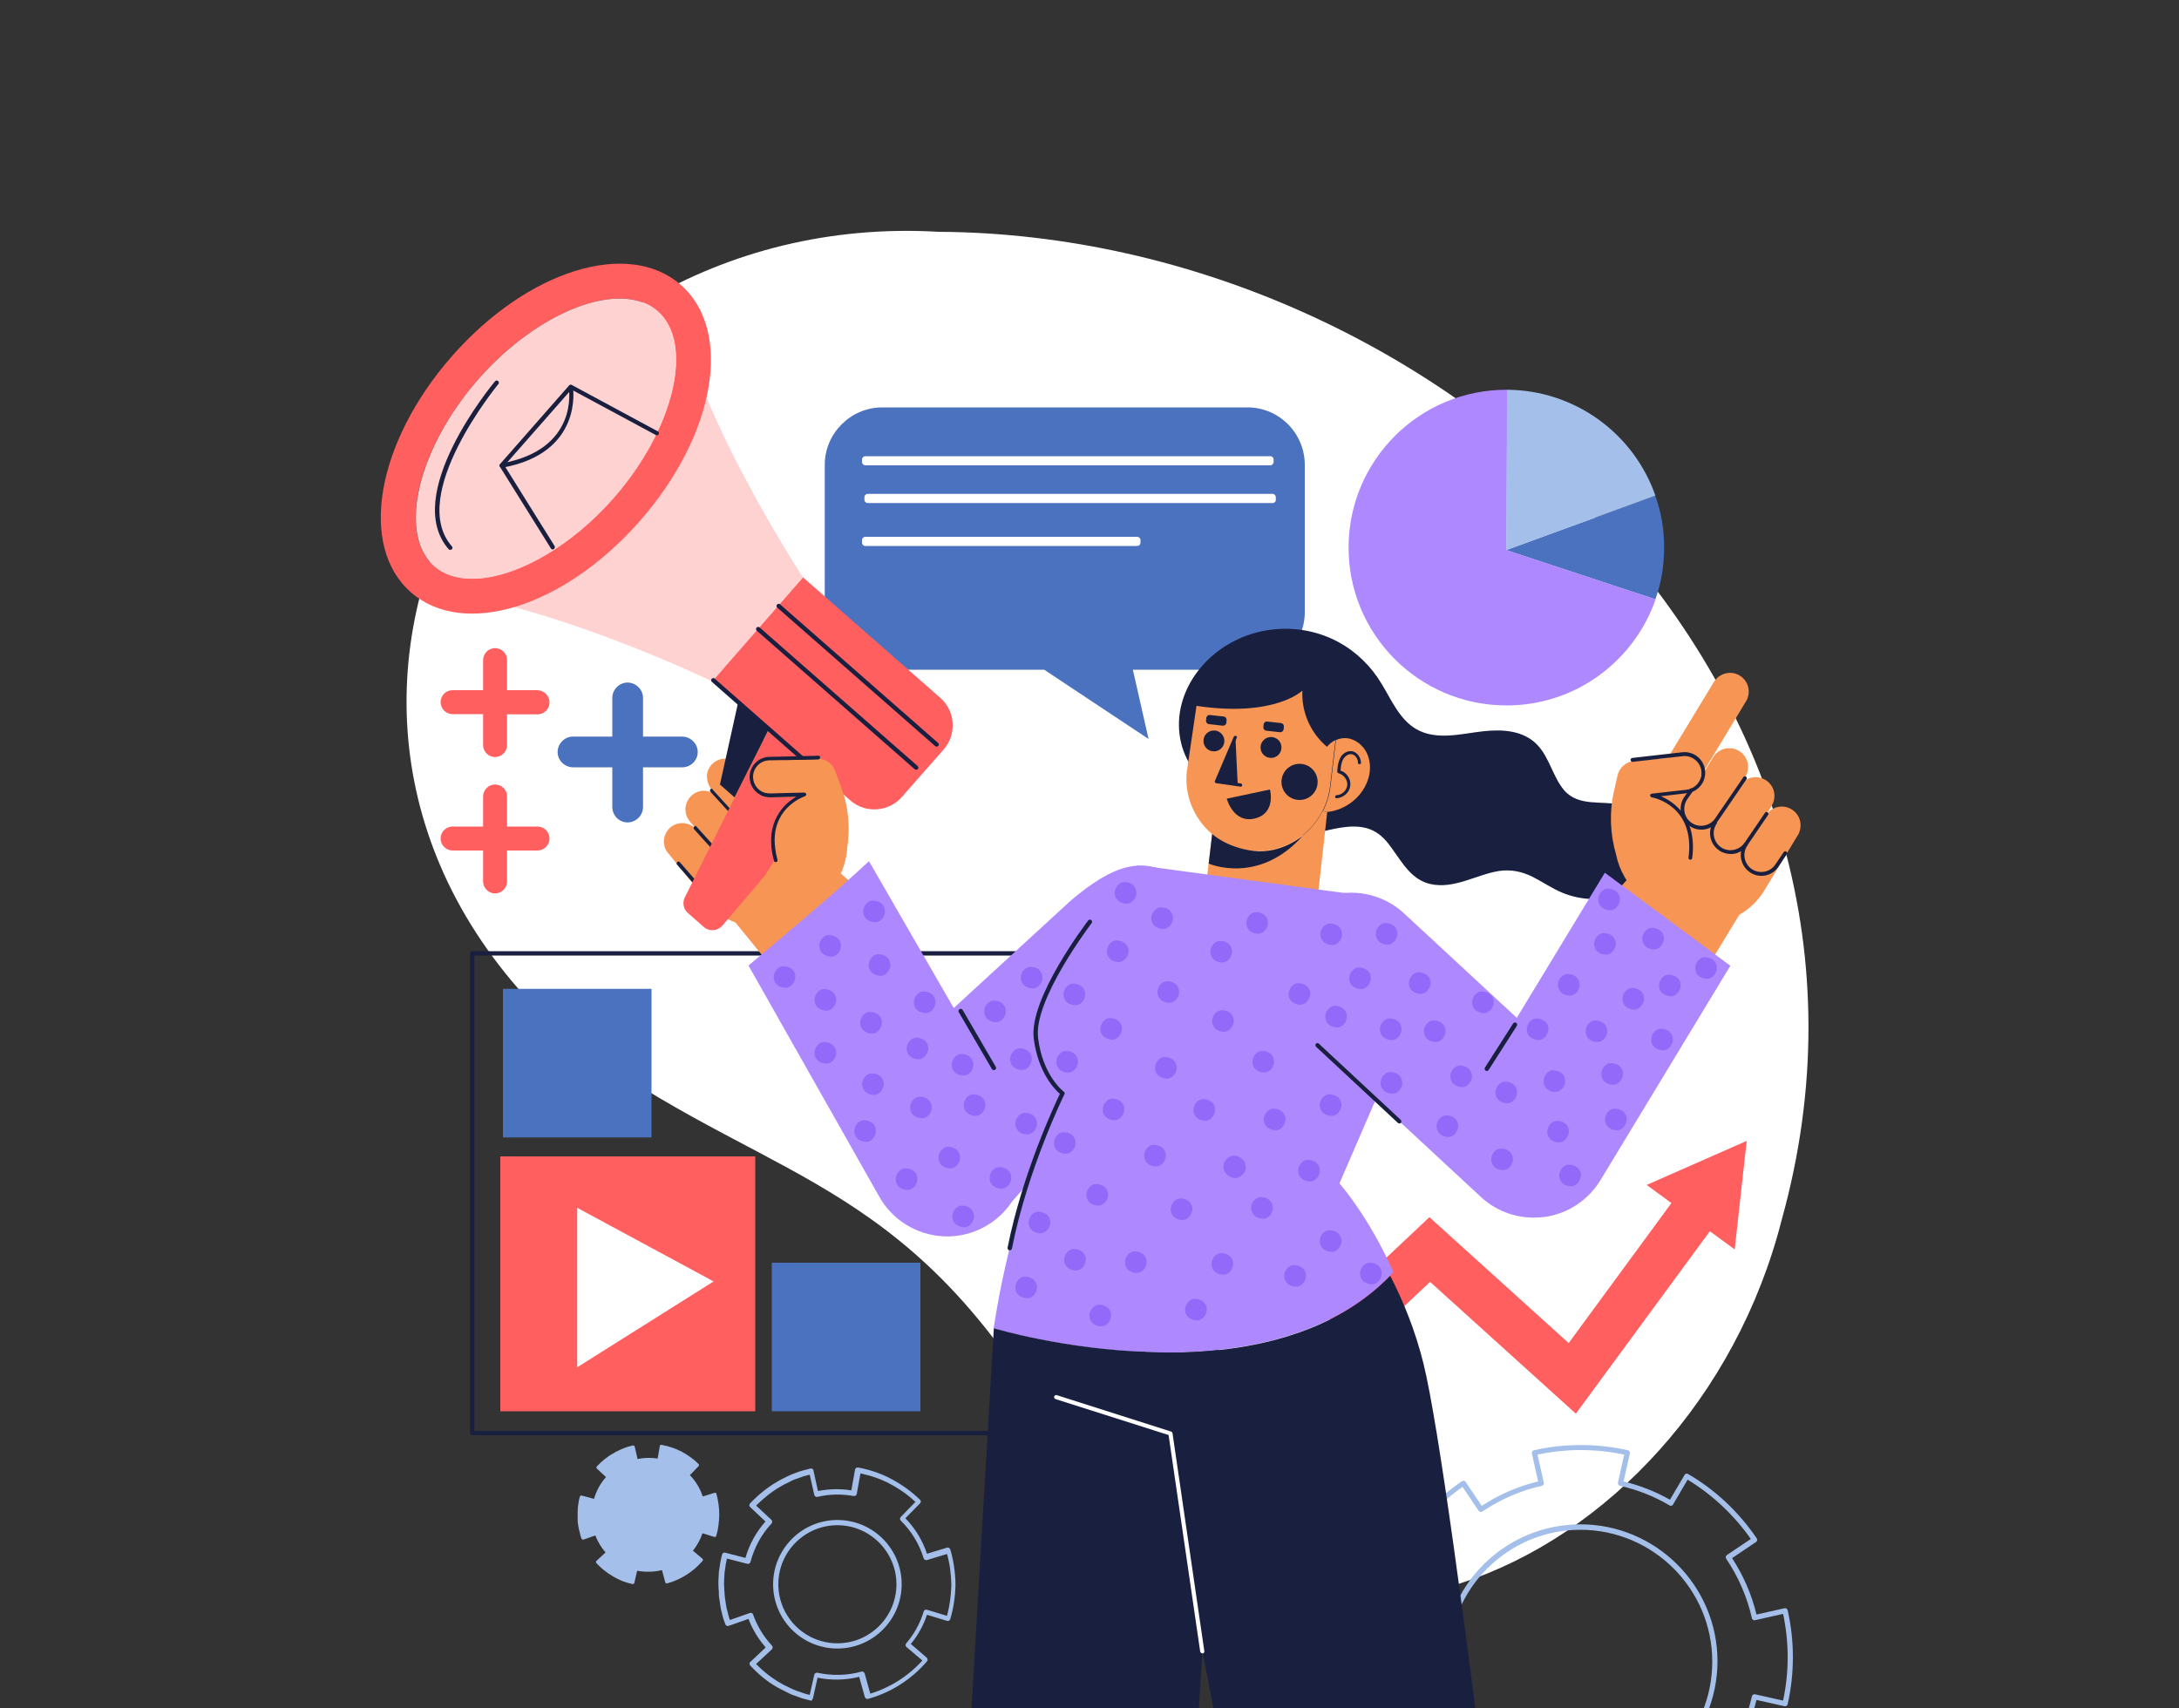 <?xml version="1.0" encoding="utf-8"?>
<!-- Generator: Adobe Illustrator 27.1.0, SVG Export Plug-In . SVG Version: 6.00 Build 0)  -->
<svg version="1.1" id="Capa_1" xmlns="http://www.w3.org/2000/svg" xmlns:xlink="http://www.w3.org/1999/xlink" x="0px" y="0px"
	 viewBox="0 0 1000 784" style="enable-background:new 0 0 1000 784;" xml:space="preserve">
<rect x="0" y="0" width="1000" height="784" fill="#333333" stroke="none"/>
<style type="text/css">
	.st0{fill:#FFFFFF;}
	.st1{fill:#FF5F5F;}
	.st2{fill:#4B72BF;}
	.st3{fill:#19203F;}
	.st4{fill:#AE88FF;}
	.st5{fill:#A4BFEA;}
	.st6{clip-path:url(#SVGID_00000020368007672199138090000016418828077935111343_);}
	.st7{clip-path:url(#SVGID_00000093177825812516505420000010504115678274622140_);}
	.st8{fill:#F79654;}
	.st9{fill:#FFD2D2;}
	.st10{fill:#9369F9;}
</style>
<g id="OBJECTS">
	<path class="st0" d="M817.7,559.8c-41.6,163.7-237.6,252.7-340.3,85.8c-68.8-111.5-133-103.9-222.7-174.2
		C100.1,324.8,230,94.7,430.8,106.4C664.5,107.8,884.9,318.2,817.7,559.8z"/>
	<g>
		<g>
			<g>
				<polygon class="st1" points="723.2,648.9 656.3,588.4 623.3,619.5 608.3,603.6 656,558.7 719.9,616.5 771.4,546.3 789,559.3 
									"/>
			</g>
			<g>
				<g>
					<polygon class="st1" points="796.1,573.5 801.6,523.7 755.7,543.9 					"/>
				</g>
			</g>
		</g>
		<g>
			<g>
				<g>
					<path class="st2" d="M598.8,213.4v67.6c0,14.5-11.9,26.4-26.4,26.4h-52.5l7.2,31.8l-47.9-31.8h-74.3
						c-14.5,0-26.4-11.9-26.4-26.4v-67.6c0-14.5,11.9-26.4,26.4-26.4h167.5C586.9,186.9,598.8,198.8,598.8,213.4z"/>
				</g>
			</g>
			<path class="st0" d="M583,213.6H397.1c-0.8,0-1.5-0.7-1.5-1.5v-1.2c0-0.8,0.7-1.5,1.5-1.5H583c0.8,0,1.5,0.7,1.5,1.5v1.2
				C584.4,212.9,583.8,213.6,583,213.6z"/>
			<path class="st0" d="M584.1,230.9H398.2c-0.8,0-1.5-0.7-1.5-1.5v-1.2c0-0.8,0.7-1.5,1.5-1.5h185.8c0.8,0,1.5,0.7,1.5,1.5v1.2
				C585.6,230.2,584.9,230.9,584.1,230.9z"/>
			<path class="st0" d="M521.9,250.6H397.1c-0.8,0-1.5-0.7-1.5-1.5v-1.2c0-0.8,0.7-1.5,1.5-1.5h124.8c0.8,0,1.5,0.7,1.5,1.5v1.2
				C523.4,250,522.7,250.6,521.9,250.6z"/>
		</g>
		<g>
			<g>
				<path class="st3" d="M524.7,658.8H216.7c-0.5,0-1-0.4-1-1V437.6c0-0.5,0.4-1,1-1h307.9c0.5,0,1,0.4,1,1v220.3
					C525.6,658.4,525.2,658.8,524.7,658.8z M217.7,656.8h306V438.6h-306V656.8z"/>
			</g>
			<g>
				<rect x="229.6" y="530.8" class="st1" width="117" height="117"/>
				<g>
					<polygon class="st0" points="264.9,554.4 264.9,627.6 327.5,588.2 					"/>
				</g>
				<rect x="354.2" y="579.6" class="st2" width="68.2" height="68.2"/>
				<rect x="230.8" y="453.9" class="st2" width="68.2" height="68.2"/>
			</g>
		</g>
		<g>
			<g>
				<g>
					<path class="st2" d="M763.7,251.7c0,8.2-1.4,16.1-4,23.4l-68.5-22.6l68.4-25C762.4,235,763.8,243.2,763.7,251.7z"/>
				</g>
			</g>
			<g>
				<g>
					<path class="st4" d="M759.8,275.1c-9.9,28.5-37,48.9-68.8,48.7c-40-0.2-72.3-32.8-72.1-72.8c0.2-40,32.8-72.3,72.8-72.1
						l-0.3,73.6L759.8,275.1z"/>
				</g>
			</g>
			<g>
				<g>
					<path class="st5" d="M759.7,227.5l-68.4,25l0.3-73.6C723.1,179.1,749.9,199.3,759.7,227.5z"/>
				</g>
			</g>
		</g>
		<g>
			<g>
				<path class="st2" d="M320.2,345.2c0,3.9-3.2,7-7.1,7h-18v18.2c0,3.9-3.2,7.1-7.1,7.1c-3.9,0-7-3.2-7-7.1v-18.2h-18
					c-3.9,0-7.1-3.2-7.1-7c0-1.9,0.8-3.7,2.1-5c1.3-1.3,3-2.1,5-2.1h18v-17.7c0-3.9,3.2-7.1,7-7.1c1.9,0,3.7,0.8,5,2.1
					c1.3,1.3,2.1,3,2.1,5v17.7h18C317.1,338.2,320.2,341.4,320.2,345.2z"/>
			</g>
			<g>
				<path class="st1" d="M252.2,322.4c0,3-2.5,5.5-5.5,5.5h-14V342c0,3-2.5,5.5-5.5,5.5c-3,0-5.5-2.5-5.5-5.5v-14.2h-14
					c-3,0-5.5-2.5-5.5-5.5c0-1.5,0.6-2.9,1.6-3.9c1-1,2.4-1.6,3.9-1.6h14v-13.8c0-3,2.5-5.5,5.5-5.5c1.5,0,2.9,0.6,3.9,1.6
					c1,1,1.6,2.4,1.6,3.9v13.8h14C249.7,316.9,252.2,319.4,252.2,322.4z"/>
			</g>
			<g>
				<path class="st1" d="M252.2,384.9c0,3-2.5,5.5-5.5,5.5h-14v14.2c0,3-2.5,5.5-5.5,5.5c-3,0-5.5-2.5-5.5-5.5v-14.2h-14
					c-3,0-5.5-2.5-5.5-5.5c0-1.5,0.6-2.9,1.6-3.9c1-1,2.4-1.6,3.9-1.6h14v-13.8c0-3,2.5-5.5,5.5-5.5c1.5,0,2.9,0.6,3.9,1.6
					c1,1,1.6,2.4,1.6,3.9v13.8h14C249.7,379.4,252.2,381.9,252.2,384.9z"/>
			</g>
		</g>
	</g>
	<g>
		<g>
			<defs>
				<rect id="SVGID_1_" x="146.8" y="77.6" width="706.4" height="706.4"/>
			</defs>
			<clipPath id="SVGID_00000126317678298234298790000000048385400129472954_">
				<use xlink:href="#SVGID_1_"  style="overflow:visible;"/>
			</clipPath>
			<g style="clip-path:url(#SVGID_00000126317678298234298790000000048385400129472954_);">
				<g>
					<g>
						<g>
							<path class="st5" d="M725.4,858c-7.3,0-14.5-0.8-21.6-2.4c-0.3-0.1-0.6-0.3-0.7-0.5c-0.2-0.3-0.2-0.6-0.2-0.9l2.9-12.9
								c-7.4-1.8-14.6-4.6-21.3-8.4l-6.7,11.4c-0.3,0.6-1.1,0.8-1.6,0.4c-12.3-7.2-23.2-17.3-31.5-29.5c-0.2-0.3-0.2-0.6-0.2-0.9
								c0.1-0.3,0.2-0.6,0.5-0.8l11-7.4c-5.2-8-9-16.7-11.2-25.9l-12.9,2.9c-0.3,0.1-0.6,0-0.9-0.2c-0.3-0.2-0.5-0.4-0.5-0.7
								c-1.6-7.1-2.4-14.3-2.4-21.6c0-7.2,0.8-14.5,2.4-21.6c0.1-0.3,0.3-0.6,0.5-0.7c0.3-0.2,0.6-0.2,0.9-0.2l12.9,2.9
								c1.8-7.4,4.6-14.6,8.4-21.3l-11.4-6.7c-0.6-0.3-0.8-1.1-0.4-1.6c7.2-12.3,17.4-23.2,29.5-31.5c0.3-0.2,0.6-0.2,0.9-0.2
								c0.3,0.1,0.6,0.2,0.8,0.5l7.4,11c8-5.2,16.7-9,25.9-11.2l-2.9-12.9c-0.1-0.6,0.3-1.3,0.9-1.4c7-1.6,14.3-2.4,21.6-2.4
								c7.3,0,14.5,0.8,21.6,2.4c0.6,0.1,1,0.8,0.9,1.4l-2.9,12.9c7.4,1.8,14.6,4.6,21.3,8.4l6.7-11.4c0.3-0.6,1.1-0.8,1.6-0.4
								c12.3,7.1,23.2,17.3,31.5,29.5c0.2,0.3,0.2,0.6,0.2,0.9c-0.1,0.3-0.2,0.6-0.5,0.8l-11,7.4c5.2,8,9,16.7,11.2,25.9l12.9-2.9
								c0.6-0.1,1.3,0.3,1.4,0.9c1.6,7.1,2.4,14.3,2.4,21.6c0,7.3-0.8,14.5-2.4,21.6c-0.1,0.6-0.8,1-1.4,0.9l-12.9-2.9
								c-1.8,7.4-4.6,14.6-8.4,21.2l11.4,6.7c0.6,0.3,0.8,1.1,0.4,1.6c-7.1,12.3-17.3,23.2-29.5,31.5c-0.3,0.2-0.6,0.2-0.9,0.2
								c-0.3-0.1-0.6-0.2-0.8-0.5l-7.4-11c-8,5.2-16.7,9-25.9,11.2l2.9,12.9c0.1,0.3,0,0.6-0.2,0.9c-0.2,0.3-0.4,0.5-0.7,0.5
								C739.9,857.2,732.6,858,725.4,858z M705.5,853.5c6.5,1.4,13.2,2.1,19.9,2.1c6.7,0,13.3-0.7,19.9-2.1l-2.9-12.9
								c-0.1-0.3,0-0.6,0.2-0.9c0.2-0.3,0.4-0.5,0.7-0.5c9.8-2.2,19-6.2,27.3-11.8c0.5-0.4,1.3-0.2,1.7,0.3l7.4,11
								c11.1-7.8,20.4-17.8,27.2-29l-11.4-6.7c-0.3-0.2-0.5-0.4-0.6-0.7c-0.1-0.3,0-0.6,0.1-0.9c4.2-7.1,7.2-14.8,9-22.8
								c0.1-0.3,0.3-0.6,0.5-0.7c0.3-0.2,0.6-0.2,0.9-0.2l12.9,2.9c1.4-6.5,2.1-13.2,2.1-19.9c0-6.7-0.7-13.4-2.1-19.9l-12.9,2.9
								c-0.3,0.1-0.6,0-0.9-0.2c-0.3-0.2-0.5-0.4-0.5-0.7c-2.2-9.8-6.2-19-11.8-27.3c-0.2-0.3-0.2-0.6-0.2-0.9
								c0.1-0.3,0.2-0.6,0.5-0.8l11-7.4c-7.8-11.1-17.8-20.4-29-27.2l-6.7,11.4c-0.3,0.6-1.1,0.8-1.6,0.4c-7.1-4.2-14.8-7.2-22.8-9
								c-0.3-0.1-0.6-0.3-0.7-0.5c-0.2-0.3-0.2-0.6-0.2-0.9l2.9-12.9c-6.5-1.4-13.2-2.1-19.9-2.1c-6.7,0-13.4,0.7-19.9,2.1l2.9,12.9
								c0.1,0.3,0,0.6-0.2,0.9s-0.4,0.5-0.7,0.5c-9.8,2.2-18.9,6.2-27.3,11.8c-0.5,0.4-1.3,0.2-1.7-0.3l-7.4-11
								c-11.1,7.8-20.4,17.8-27.2,29l11.4,6.7c0.6,0.3,0.8,1.1,0.4,1.6c-4.2,7.1-7.2,14.8-9,22.8c-0.1,0.3-0.3,0.6-0.5,0.7
								c-0.3,0.2-0.6,0.2-0.9,0.2l-12.9-2.9c-1.4,6.5-2.1,13.2-2.1,19.9c0,6.7,0.7,13.3,2.1,19.9l12.9-2.9c0.3-0.1,0.6,0,0.9,0.2
								c0.3,0.2,0.5,0.4,0.5,0.7c2.2,9.8,6.2,18.9,11.8,27.3c0.4,0.5,0.2,1.3-0.3,1.7l-11,7.4c7.8,11.1,17.8,20.4,29,27.2l6.7-11.4
								c0.2-0.3,0.4-0.5,0.7-0.6c0.3-0.1,0.6,0,0.9,0.1c7.1,4.2,14.8,7.2,22.8,9c0.3,0.1,0.6,0.3,0.7,0.5c0.2,0.3,0.2,0.6,0.2,0.9
								L705.5,853.5z M725.3,825.5c-34.7,0-62.9-28.2-62.9-62.9c0-34.7,28.2-62.9,62.9-62.9c34.7,0,62.9,28.2,62.9,62.9
								C788.1,797.3,759.9,825.5,725.3,825.5z M725.3,702.2c-33.3,0-60.5,27.1-60.5,60.5c0,33.3,27.1,60.5,60.5,60.5
								c33.4,0,60.5-27.1,60.5-60.5C785.8,729.3,758.6,702.2,725.3,702.2z"/>
						</g>
					</g>
				</g>
				<g>
					<g>
						<g>
							<path class="st5" d="M330.1,695.4c-0.1,3.4-0.5,6.6-1.4,9.6c0,0.2-0.2,0.3-0.3,0.4c-0.2,0.1-0.4,0.1-0.5,0.1l-5.5-1.7
								c-1,2.9-2.5,5.6-4.4,8l4.4,3.7c0.1,0.1,0.2,0.3,0.2,0.5c0,0.2,0,0.4-0.2,0.5c-4.3,5-10,8.6-16.2,10.3
								c-0.4,0.1-0.8-0.1-0.9-0.5l-1.5-5.6c-3.7,0.9-7.6,1-11.4,0.3l-1.3,5.6c0,0.2-0.2,0.4-0.3,0.4c-0.1,0.1-0.2,0.1-0.4,0.1
								c-0.1,0-0.1,0-0.2,0l-2.3-0.6c-0.6-0.2-1.2-0.4-1.8-0.6l-0.5-0.2c-0.6-0.2-1.2-0.5-1.8-0.8l-0.8-0.4c-0.6-0.3-1.2-0.6-1.8-1
								c-2.6-1.5-5.2-3.5-7.5-6c-0.1-0.1-0.2-0.3-0.2-0.5c0-0.2,0.1-0.4,0.2-0.5l4.2-3.9c-2-2.3-3.6-5-4.7-7.8l-5.4,1.9
								c-0.4,0.1-0.8-0.1-0.9-0.4l-0.4-1.1c-0.1-0.3-0.1-0.5-0.2-0.8c0-0.1-0.1-0.3-0.1-0.4c-0.1-0.3-0.1-0.5-0.2-0.8
								c-0.1-0.5-0.3-1-0.4-1.6l-0.4-2.4c-0.1-0.6-0.1-1.1-0.1-1.7c0-0.2,0-0.5,0-0.8l0-1.2c0-0.3,0-0.6,0-0.9c0-0.1,0-0.2,0-0.4
								c0-0.8,0.1-1.6,0.1-2.4l0.1-0.8c0.2-1.3,0.4-2.7,0.8-4c0.1-0.4,0.5-0.6,0.9-0.5l5.6,1.5c1.1-3.7,2.9-7.1,5.5-10l-4.2-3.9
								c-0.1-0.1-0.2-0.3-0.2-0.5c0-0.2,0.1-0.4,0.2-0.5c2.4-2.5,4.9-4.6,7.6-6c0.5-0.4,1.2-0.7,1.8-1l0.8-0.4
								c0.6-0.3,1.2-0.5,1.8-0.8l0.5-0.2c0.6-0.2,1.1-0.4,1.7-0.6l2.3-0.6c0.2,0,0.4,0,0.6,0.1c0.2,0.1,0.3,0.3,0.3,0.5l1.3,5.6
								c3-0.6,6.1-0.7,9.2-0.2l1-5.7c0-0.2,0.1-0.4,0.3-0.5c0.2-0.1,0.4-0.2,0.5-0.1c3.5,0.7,6.5,1.7,9.2,3.1
								c2.9,1.6,5.6,3.5,7.8,5.7c0.1,0.1,0.2,0.3,0.2,0.5c0,0.2-0.1,0.4-0.2,0.5l-4,4.1c2.7,2.8,4.7,6.1,5.9,9.8l5.5-1.7
								c0.2,0,0.4,0,0.5,0.1c0.2,0.1,0.3,0.2,0.3,0.4C329.6,688.8,330.1,692,330.1,695.4z"/>
						</g>
					</g>
				</g>
				<g>
					<g>
						<g>
							<path class="st5" d="M372.4,780.6c-0.1,0-0.2,0-0.3,0l-3.9-1c-1.1-0.4-2-0.7-3-1.1l-0.9-0.3c-1-0.3-2-0.8-2.9-1.3l-1.4-0.7
								c-1-0.5-2.1-1-3.1-1.6c-4.4-2.4-8.6-5.8-12.6-10.1c-0.2-0.2-0.3-0.5-0.3-0.9s0.1-0.6,0.4-0.8l7-6.6
								c-3.4-3.9-6.1-8.3-7.9-13.1l-9.1,3.2c-0.6,0.2-1.3-0.1-1.5-0.7l-0.7-1.9c-0.1-0.4-0.3-0.9-0.4-1.3c-0.1-0.2-0.1-0.5-0.2-0.7
								c-0.1-0.5-0.2-0.9-0.3-1.3c-0.2-0.9-0.5-1.7-0.6-2.6l-0.6-4c-0.2-0.9-0.2-1.9-0.2-2.8c0-0.4,0-0.9-0.1-1.3l-0.1-2
								c0-0.5,0-1,0-1.5c0-0.2,0-0.4,0-0.6c0.1-1.3,0.1-2.7,0.2-4l0.2-1.4c0.3-2.2,0.7-4.5,1.3-6.7c0.2-0.6,0.8-1,1.4-0.8l9.3,2.4
								c1.8-6.2,4.9-11.9,9.2-16.7l-7-6.6c-0.2-0.2-0.4-0.5-0.4-0.8c0-0.3,0.1-0.6,0.3-0.9c4-4.2,8.3-7.6,12.7-10.1
								c0.9-0.6,2-1.1,3-1.6l1.4-0.7c1-0.5,1.9-0.9,3-1.3l0.8-0.3c1-0.4,1.9-0.7,2.9-1l3.9-1c0.3-0.1,0.6,0,0.9,0.1
								c0.3,0.2,0.5,0.4,0.5,0.8l2.1,9.4c5-1,10.3-1.1,15.3-0.3l1.7-9.5c0.1-0.3,0.2-0.6,0.5-0.8c0.3-0.2,0.6-0.2,0.9-0.2
								c5.8,1.1,10.9,2.9,15.3,5.3c4.9,2.6,9.3,5.8,13.1,9.5c0.2,0.2,0.4,0.5,0.4,0.8c0,0.3-0.1,0.6-0.3,0.8l-6.8,6.9
								c4.5,4.6,7.9,10.2,9.9,16.3l9.2-2.8c0.3-0.1,0.6-0.1,0.9,0.1c0.3,0.2,0.5,0.4,0.6,0.7c1.5,5,2.3,10.4,2.4,16
								c-0.1,5.6-0.9,11-2.4,16c-0.1,0.3-0.3,0.6-0.6,0.7c-0.3,0.2-0.6,0.2-0.9,0.1l-9.2-2.8c-1.6,4.9-4.1,9.4-7.4,13.4l7.3,6.3
								c0.2,0.2,0.4,0.5,0.4,0.8c0,0.3-0.1,0.6-0.3,0.9c-7.1,8.3-16.7,14.4-27,17.2c-0.6,0.2-1.3-0.2-1.5-0.8l-2.6-9.3
								c-6.1,1.5-12.7,1.7-19.1,0.4l-2.1,9.4c-0.1,0.3-0.3,0.6-0.5,0.8C372.8,780.5,372.6,780.6,372.4,780.6z M347,763.8
								c3.6,3.7,7.4,6.6,11.3,8.8c0.9,0.6,1.9,1.1,2.9,1.5l1.4,0.7c0.9,0.4,1.8,0.9,2.7,1.2l0.9,0.3c0.9,0.3,1.9,0.7,2.8,1l2.6,0.7
								l2.1-9.3c0.1-0.6,0.8-1,1.4-0.9c6.7,1.5,13.8,1.3,20.2-0.5c0.3-0.1,0.6,0,0.9,0.1c0.3,0.2,0.5,0.4,0.6,0.7l2.6,9.3
								c9-2.7,17.4-8,23.9-15.2l-7.3-6.2c-0.5-0.4-0.6-1.2-0.1-1.7c3.7-4.3,6.4-9.3,8-14.6c0.1-0.3,0.3-0.6,0.6-0.7
								c0.3-0.2,0.6-0.2,0.9-0.1l9.2,2.8c1.2-4.5,1.9-9.3,2-14.2c-0.1-4.9-0.7-9.7-2-14.2l-9.2,2.8c-0.6,0.2-1.3-0.2-1.5-0.8
								c-2-6.5-5.6-12.5-10.5-17.3c-0.5-0.5-0.5-1.2,0-1.7l6.7-6.9c-3.4-3.2-7.3-6-11.7-8.3c-3.9-2.1-8.4-3.7-13.5-4.8l-1.7,9.4
								c-0.1,0.3-0.2,0.6-0.5,0.8c-0.3,0.2-0.6,0.2-0.9,0.2c-5.5-1-11.2-0.9-16.7,0.4c-0.6,0.1-1.3-0.3-1.4-0.9l-2.1-9.3l-2.7,0.7
								c-0.9,0.3-1.8,0.7-2.8,1l-0.9,0.3c-0.9,0.3-1.8,0.7-2.7,1.2l-1.4,0.7c-1,0.5-1.9,0.9-2.8,1.5c-3.9,2.2-7.7,5.2-11.3,8.8
								l7,6.5c0.5,0.4,0.5,1.2,0.1,1.7c-4.7,5-8,11.2-9.7,17.7c-0.1,0.3-0.3,0.6-0.6,0.7c-0.3,0.2-0.6,0.2-0.9,0.1l-9.3-2.4
								c-0.4,1.7-0.7,3.5-0.9,5.3l-0.2,1.3c-0.1,1.2-0.1,2.5-0.2,3.8c0,0.2,0,0.4,0,0.6c0,0.4-0.1,0.8,0,1.2l0.1,2
								c0,0.4,0,0.9,0.1,1.3c0,0.9,0.1,1.7,0.2,2.5l0.6,4c0.1,0.8,0.4,1.6,0.6,2.4c0.1,0.4,0.2,0.9,0.3,1.3c0.1,0.2,0.1,0.5,0.2,0.7
								c0.1,0.4,0.2,0.7,0.3,1.1l0.3,0.7l9.1-3.2c0.3-0.1,0.6-0.1,0.9,0c0.3,0.1,0.5,0.4,0.6,0.7c1.9,5.3,4.8,10.1,8.7,14.3
								c0.4,0.5,0.4,1.2-0.1,1.7L347,763.8z M384.3,756.7c-16.3,0-29.5-13.2-29.5-29.5c0-16.2,13.2-29.5,29.5-29.5
								s29.5,13.2,29.5,29.5C413.8,743.4,400.6,756.7,384.3,756.7z M384.3,700.1c-14.9,0-27.1,12.1-27.1,27.1
								c0,14.9,12.1,27.1,27.1,27.1c14.9,0,27.1-12.1,27.1-27.1C411.4,712.3,399.2,700.1,384.3,700.1z"/>
						</g>
					</g>
				</g>
			</g>
		</g>
		<g>
			<defs>
				<rect id="SVGID_00000146483768874270417890000001036174020293459890_" x="146.8" y="77.6" width="706.4" height="706.4"/>
			</defs>
			<clipPath id="SVGID_00000152947217500215575620000000133498419041741193_">
				<use xlink:href="#SVGID_00000146483768874270417890000001036174020293459890_"  style="overflow:visible;"/>
			</clipPath>
			<g style="clip-path:url(#SVGID_00000152947217500215575620000000133498419041741193_);">
				<g>
					<g>
						<g>
							<g>
								<path class="st8" d="M326.4,362.2l3.2,3.9c-2.9-3.6-8.3-4.2-11.9-1.2c-1.8,1.5-2.8,3.5-3.1,5.7c-0.2,2.2,0.4,4.4,1.8,6.2
									l2.6,3.2l-0.1,0.1c-3-2.8-7.8-3.1-11.1-0.4c-1.8,1.5-2.8,3.5-3.1,5.7c-0.2,1.8,0.2,3.6,1.2,5.3l19.2,23.7
									c3.4,4.2,7.8,7.3,12.5,9.1l22.7,27.8l43.2-35.2l-17.9-15.3c0.3-0.5,0.5-1.1,0.8-1.7c1.3-3.3,2.1-6.7,2.3-10.2
									c1.2-8.4,0.6-16.9-1.8-25.1c-0.4-1.2-0.7-2.4-1.2-3.5l-2.3-6.1c-0.1-0.4-0.3-0.9-0.5-1.3c-0.3-0.6-0.7-1.2-1.1-1.8
									c-1.4-1.7-3.4-2.8-5.7-3.1c-0.4-0.1-0.9-0.1-1.3,0l-15.2,0.7l-6.3-6.8c-2.9-3.6-8.3-4.2-11.9-1.2c-1.8,1.5-2.8,3.5-3.1,5.7
									c-0.2,1.5,0.1,3.2,0.8,4.6c-3-3.3-8.1-3.7-11.6-0.9c-1.8,1.5-2.8,3.5-3.1,5.7C324.4,358.1,325,360.4,326.4,362.2z"/>
							</g>
						</g>
						<g>
							<g>
								<path class="st3" d="M326.1,362.2c-0.3,0.3-0.4,0.9-0.1,1.2l10.3,11.3l4.9,5.4c0.2,0.2,0.5,0.5,0.7,0.7
									c0.9,0.8,1.9,1.4,3,1.8c2.7,1,5.8,0.7,8.3-0.9c0.4-0.3,0.8-0.6,1.2-0.9l0,0c2.1-2,3.1-4.7,3-7.4c-0.1-2-0.9-4.1-2.4-5.7
									l-1.5-1.6l-1.5-1.6c-0.1-0.1-0.2-0.2-0.4-0.2c-0.1,0-0.1,0-0.2,0c-0.2,0-0.5,0-0.7,0.2c-0.3,0.3-0.4,0.8-0.1,1.2l0.2,0.2
									l2.8,3.1c2.8,3.1,2.6,7.9-0.5,10.7c-3.1,2.8-7.9,2.6-10.7-0.5l-4.9-5.3l-10.3-11.3C326.9,361.9,326.4,361.9,326.1,362.2z"/>
							</g>
						</g>
						<g>
							<g>
								<path class="st3" d="M318.6,379.4c-0.3,0.3-0.4,0.9-0.1,1.2l4.7,5.2l6.3,6.9c0,0,0,0,0.1,0.1c0.9,1,2,1.8,3.3,2.3
									c1,0.4,2,0.6,3.1,0.7c2,0.1,3.9-0.4,5.5-1.5c0.4-0.3,0.8-0.6,1.2-0.9c3.1-2.8,3.8-7.2,2.1-10.8c-0.4-0.8-0.9-1.6-1.5-2.3
									c-0.3-0.4-0.8-0.4-1.2-0.1c-0.2,0.2-0.3,0.4-0.3,0.6c0,0.2,0.1,0.4,0.2,0.6c2.8,3.1,2.6,7.9-0.5,10.7c-1.5,1.3-3.4,2-5.5,2
									c-1.9-0.1-3.7-0.9-5-2.2c-0.1-0.1-0.2-0.2-0.3-0.3l-6.3-6.9l-4.7-5.2C319.5,379.1,319,379,318.6,379.4z"/>
							</g>
						</g>
						<g>
							<g>
								<path class="st3" d="M310.8,395.7c-0.3,0.3-0.4,0.9-0.1,1.2l0.3,0.3l6.2,7.1c3.1,3.4,8.2,4,11.9,1.5
									c0.4-0.3,0.8-0.6,1.2-0.9c2.8-2.6,3.7-6.6,2.5-10c-0.4-1.1-1-2.2-1.9-3.2c-0.3-0.3-0.9-0.4-1.2,0c-0.3,0.3-0.4,0.6-0.2,1
									c0,0.1,0.1,0.2,0.1,0.2c2.8,3.1,2.6,7.9-0.5,10.7c-3.1,2.8-7.9,2.6-10.7-0.5l-6.3-7.2l-0.3-0.3
									C311.7,395.4,311.2,395.4,310.8,395.7z"/>
							</g>
						</g>
					</g>
					<g>
						
							<rect x="412.4" y="350.1" transform="matrix(0.66 -0.751 0.751 0.66 -123.683 441.505)" class="st0" width="26.8" height="14.5"/>
						<path class="st1" d="M384.6,362.5l-53.1,62.4c-2.2,2.5-6,2.8-8.5,0.6l-7.3-6.4c-2-1.7-2.6-4.6-1.5-7l38.7-77.5L384.6,362.5z"
							/>
						<polygon class="st3" points="337.1,366 330.4,360.1 338.8,322.2 352.9,334.6 						"/>
						<path class="st1" d="M327.2,312l62.9,55.3c7,6.2,17.8,5.5,23.9-1.6l19-21.6c6.2-7,5.5-17.8-1.6-23.9L368.5,265L327.2,312z"/>
						<path class="st9" d="M326.9,312.8c0,0-78.3-37.8-130.6-41.2c0,0-8.3-21.6,41.6-78.5l0.3-0.8c50-56.9,72.5-51.4,72.5-51.4
							c10.1,51.4,57.8,124.1,57.8,124.1L326.9,312.8z"/>
						<g>
							<path class="st1" d="M207.4,163.5c-34.7,39.6-43,87.2-18.8,108.4c24.2,21.2,70.3,6.8,105-32.7c34.7-39.5,43-87.2,18.9-108.4
								C288.3,109.6,242.1,124,207.4,163.5z M219.5,174.1c27.8-31.7,65.5-46,82.4-31.2c16.8,14.8,7.5,54-20.3,85.7
								c-27.8,31.7-65.5,46-82.4,31.2C182.3,245.1,191.6,205.8,219.5,174.1z"/>
							<path class="st9" d="M219.5,174.1c-27.8,31.7-37.1,70.9-20.3,85.7c16.8,14.8,54.5,0.5,82.4-31.2
								c27.8-31.7,37.1-70.9,20.3-85.7C285,128.1,247.3,142.4,219.5,174.1z"/>
						</g>
						<g>
							<path class="st3" d="M253.6,252.2c-0.3,0-0.7-0.2-0.8-0.5l-23.4-37.5c-0.2-0.4-0.2-0.9,0.1-1.2l31.7-36.1
								c0.3-0.3,0.8-0.4,1.2-0.2l39.5,21.3c0.5,0.3,0.7,0.9,0.4,1.3c-0.3,0.5-0.9,0.7-1.3,0.4l-38.8-20.9l-30.7,34.9l23,36.9
								c0.3,0.5,0.1,1.1-0.3,1.4C254,252.2,253.8,252.2,253.6,252.2z"/>
						</g>
						<g>
							<path class="st3" d="M230.3,214.7c-0.5,0-0.9-0.3-1-0.8c-0.1-0.5,0.3-1.1,0.8-1.2c35.4-6.3,31.1-33.7,30.9-34.9
								c-0.1-0.5,0.3-1.1,0.8-1.1c0.5-0.1,1.1,0.3,1.1,0.8c0.1,0.3,5,30.5-32.5,37.2C230.4,214.7,230.3,214.7,230.3,214.7z"/>
						</g>
						<g>
							<path class="st3" d="M206.6,252.4c-0.3,0-0.6-0.1-0.7-0.3c-21.7-24.8,19.5-75,21.3-77.1c0.4-0.4,1-0.5,1.4-0.1
								c0.4,0.4,0.5,1,0.1,1.4c-0.4,0.5-41.9,51-21.3,74.5c0.4,0.4,0.3,1-0.1,1.4C207,252.3,206.8,252.4,206.6,252.4z"/>
						</g>
						<g>
							<path class="st3" d="M384.6,363.5c-0.2,0-0.5-0.1-0.7-0.2L326.7,313c-0.4-0.4-0.5-1-0.1-1.4c0.4-0.4,1-0.5,1.4-0.1l57.2,50.3
								c0.4,0.4,0.5,1,0.1,1.4C385.2,363.4,384.9,363.5,384.6,363.5z"/>
						</g>
						<g>
							<path class="st3" d="M429.9,342.7c-0.2,0-0.5-0.1-0.7-0.2l-72.5-63.6c-0.4-0.4-0.5-1-0.1-1.4c0.4-0.4,1-0.5,1.4-0.1
								l72.5,63.6c0.4,0.4,0.5,1,0.1,1.4C430.4,342.6,430.2,342.7,429.9,342.7z"/>
						</g>
						<g>
							<path class="st3" d="M420.5,353.3c-0.2,0-0.5-0.1-0.7-0.2l-72.5-63.6c-0.4-0.4-0.5-1-0.1-1.4c0.4-0.4,1-0.5,1.4-0.1
								l72.5,63.6c0.4,0.4,0.5,1,0.1,1.4C421.1,353.2,420.8,353.3,420.5,353.3z"/>
						</g>
					</g>
					<g>
						<g>
							<g>
								<path class="st8" d="M403.6,416.2l-43.2,35.2l-22.6-27.8l17.4-28.4c-0.9-3.1-1.3-5.9-1.3-8.4v0c-0.1-2.2,0.1-4.2,0.5-6
									c0.6-2.9,1.7-5.3,3-7.4c2.4-3.8,5.6-6.2,8-7.6l-11.9,0.3c-0.9,0-1.7-0.1-2.6-0.3c-0.7-0.2-1.4-0.4-1.9-0.8
									c-2.9-1.5-4.9-4.5-5-8c-0.1-5.1,3.9-9.4,9.1-9.5l5.2-0.1l1.5,1.6l15.2-0.7c0.4,0,0.9,0,1.3,0c2.3,0.3,4.3,1.4,5.6,3.1
									c0.5,0.6,0.8,1.1,1.1,1.8c0.2,0.4,0.4,0.8,0.5,1.3l2.3,6.2c0.4,1.2,0.8,2.3,1.2,3.5c2.5,8.1,3.1,16.7,1.8,25.1
									c-0.2,3.5-1,6.9-2.3,10.2c-0.2,0.6-0.5,1.1-0.8,1.6L403.6,416.2z"/>
							</g>
						</g>
						<path class="st3" d="M376.4,347.7c0,0.2-0.1,0.4-0.2,0.5c-0.1,0.2-0.4,0.4-0.7,0.4l-2.8,0.1L353,349c-4.2,0.1-7.5,3.6-7.4,7.8
							c0.1,3.1,2,5.8,4.8,6.9c0.3,0.1,0.6,0.2,1,0.3c0.1,0,0.1,0,0.2,0c0.6,0.1,1.2,0.2,1.8,0.2l15.7-0.4c0.4,0,0.8,0.3,0.9,0.7
							c0.1,0.4-0.2,0.8-0.6,1c-0.6,0.2-13.7,4.7-13.9,19.9c0,2.7,0.4,5.8,1.3,9.3c0.1,0.4,0,0.7-0.4,0.9c-0.1,0.1-0.1,0.1-0.2,0.1
							c-0.5,0.1-0.9-0.1-1-0.6c-0.9-3.1-1.3-5.9-1.3-8.4v0c-0.1-2.2,0.1-4.2,0.5-6c0.6-2.9,1.7-5.3,3-7.4c2.4-3.8,5.6-6.2,8-7.6
							l-11.9,0.3c-0.9,0-1.7-0.1-2.6-0.3c-0.7-0.2-1.4-0.4-1.9-0.8c-2.9-1.5-4.9-4.5-5-8c-0.1-5.1,3.9-9.4,9.1-9.5l5.2-0.1l17.3-0.4
							c0,0,0,0,0.1,0C376,346.8,376.4,347.2,376.4,347.7z"/>
					</g>
				</g>
				<g>
					<path class="st3" d="M758.4,388.1c0.3,8.8-5.3,16.8-12.8,21c-8.8,4.9-19.7,4.4-28.8,0.6c-4.7-2-8.9-4.9-13.4-7.2
						c-5-2.5-10-3.5-15.5-2.7c-10.5,1.7-20.5,8.4-31.4,6c-8.6-1.9-12.8-9.6-17.6-16.2c-2.3-3.3-5-6.5-8.7-8.3
						c-3.6-1.8-7.6-2.1-11.6-1.8c-8.3,0.7-16.2,4-24.5,4.2c-3.9,0.1-7.9-0.5-11.4-2.4c-4.1-2.2-7-5.8-9.6-9.6
						c-1.2-1.8-2.4-3.9-3.7-5.9c-6.1-1.1-12-3.1-16.5-7.1c-0.1,0-0.3-0.1-0.4-0.2c-3.3-2.9-6-6.4-7.9-10.4c-4.1-8.3-4.6-18-1.8-26.8
						c2.8-9,8.8-16.9,16.3-22.5c15.8-11.9,37.8-13.5,55.1-4.1c8.3,4.5,15,11.1,19.8,19.1c4.5,7.3,8.2,16.4,16,20.9
						c9.3,5.3,20.5,2.1,30.4,1c8.8-1,18.7-0.6,25.2,6.3c5.6,6,7,14.5,12.2,20.7c6.8,7.9,17.6,4.5,26.5,6.9
						C752.6,371.7,758.1,379.6,758.4,388.1z"/>
					<g>
						<g>
							<path class="st8" d="M612.9,339.7l-2.5,21.2c-0.1,0.5-0.1,1-0.2,1.5c-0.1,0.5-0.2,1-0.3,1.5c-0.2,1-0.5,2.1-0.8,3.1
								c-0.4,1.3-0.9,2.6-1.5,3.9c-0.1,0.3-0.3,0.6-0.4,0.9c-0.1,0.2-0.2,0.4-0.3,0.5l0,0c-0.1,0.2-0.2,0.3-0.3,0.5
								c-5.8,11-17.5,18.4-30.6,17.8c-7.6-0.4-14.5-3.3-19.9-7.9c-8.1-6.9-12.7-17.6-11.4-28.8l4.4-29.9c35.9,5.4,48.6-7,48.6-7
								c-0.5,9.8,3.7,19.4,11.3,25.8C610.1,341.4,611.4,340.4,612.9,339.7z"/>
						</g>
					</g>
					<g>
						<g>
							<path class="st8" d="M556.3,382.7l-2.4,20.3l50.9,8.2l4.3-38.5l-2.1-0.4c-0.1,0.2-0.2,0.4-0.3,0.5
								c-5.8,11-17.5,18.4-30.6,17.8C568.5,390.3,561.6,387.3,556.3,382.7z"/>
						</g>
					</g>
					<g>
						<g>
							<path class="st8" d="M627,359.9c-3.2,7-10.2,12-17.8,12.8l-2.1-0.4l0,0c0.1-0.2,0.2-0.4,0.3-0.5c0.1-0.3,0.3-0.6,0.4-0.9
								c0.6-1.3,1.1-2.6,1.5-3.9c0.3-1,0.6-2,0.8-3.1c0.1-0.5,0.2-1,0.3-1.5c0.1-0.5,0.1-1,0.2-1.5l2.5-21.2c2.2-1,4.8-1.2,7.1-0.4
								c0.9,0.3,1.8,0.7,2.5,1.2c0.7,0.4,1.3,0.9,1.8,1.4l0,0c1.7,1.6,3,3.7,3.6,6C629.3,351.9,628.7,356.2,627,359.9z"/>
						</g>
					</g>
					<g>
						<g>
							<g>
								<circle class="st3" cx="557.1" cy="340.1" r="4.8"/>
							</g>
						</g>
						<g>
							<g>
								<path class="st3" d="M561.1,333.1l-6.3-0.7c-0.8-0.1-1.4-0.8-1.3-1.7l0.1-1.2c0.1-0.8,0.8-1.4,1.7-1.3l6.3,0.7
									c0.8,0.1,1.4,0.8,1.3,1.7l-0.1,1.2C562.7,332.6,561.9,333.2,561.1,333.1z"/>
							</g>
						</g>
					</g>
					<g>
						<g>
							<g>
								<circle class="st3" cx="583.3" cy="343.1" r="4.8"/>
							</g>
						</g>
						<g>
							<g>
								<path class="st3" d="M587.4,336.1l-6.3-0.7c-0.8-0.1-1.4-0.8-1.3-1.7l0.1-1.2c0.1-0.8,0.8-1.4,1.7-1.3l6.3,0.7
									c0.8,0.1,1.4,0.8,1.3,1.7l-0.1,1.2C588.9,335.6,588.2,336.2,587.4,336.1z"/>
							</g>
						</g>
					</g>
					<g>
						<g>
							<g>
								<circle class="st3" cx="596.4" cy="358.9" r="8.3"/>
							</g>
						</g>
					</g>
					<g>
						<g>
							<path class="st3" d="M598,383.5c0,0-9.8,8.6-22.6,7.1c-12.7-1.6-19.1-7.8-19.1-7.8l-1.6,13.6
								C554.7,396.4,577.6,406.5,598,383.5z"/>
						</g>
					</g>
					<g>
						<g>
							<g>
								<polygon class="st3" points="567,339.1 568,359.7 558.8,358.7 								"/>
							</g>
						</g>
					</g>
					<g>
						<g>
							<path class="st3" d="M618.4,345c-3.9,1.3-4.5,5.7-4.7,9.2c0,0.3,0.2,0.6,0.5,0.7c2.4,0.6,4.2,2.9,4.1,5.4
								c-0.2,2.5-2.4,4.6-4.9,4.7c-0.9,0.1-0.9,1.5,0,1.4c3.2-0.2,6-2.7,6.3-5.9c0.3-3-1.7-5.9-4.5-6.8c0.2-2.6,0.6-5.7,3.1-7.1
								c2.6-1.4,4.9,0.9,4.9,3.5c0,0.9,1.4,0.9,1.4,0C624.5,347,621.8,343.9,618.4,345z"/>
						</g>
					</g>
					<g>
						<g>
							<path class="st3" d="M569.4,359.6c-3.4-0.5-6.8-0.9-10.2-1.4c2.8-6.5,5.6-13.1,8.4-19.6c0.4-0.8-1-1.2-1.4-0.4
								c-2.9,6.8-5.8,13.6-8.7,20.4c-0.2,0.5,0.3,0.8,0.7,0.9l11.2,1.6C570.3,361.1,570.3,359.7,569.4,359.6z"/>
						</g>
					</g>
					<g>
						<path class="st3" d="M563,366.6l19.8-4.2c0,0,3,10.8-6.9,13.3C566,378.1,563,366.6,563,366.6z"/>
					</g>
				</g>
				<g>
					<g>
						<path class="st8" d="M798.4,310.1c2,1.2,3.4,3.2,3.9,5.3c0.5,2.2,0.2,4.5-1,6.5l-20.9,34.6c0.1,0,0.2,0,0.3,0.1l5.5-9
							c2.5-4.1,7.8-5.4,11.9-2.9c2,1.2,3.4,3.2,3.9,5.3c0.5,2.2,0.2,4.5-1,6.5l-2.7,4.4c2.5-4.1,7.8-5.4,11.9-2.9
							c2,1.2,3.4,3.2,3.9,5.3c0.5,2.1,0.2,4.5-1,6.5l-2.2,3.6l0.1,0c2.7-3.3,7.5-4.2,11.2-1.9c2,1.2,3.4,3.2,3.9,5.3
							c0.4,1.8,0.3,3.7-0.5,5.5l0.1,0l-16.1,26.6c-2.9,4.7-6.8,8.4-11.4,11l-19,31.3L730.6,422l15.9-18c-0.4-0.5-0.7-1-1-1.6
							c-1.8-3.1-3.1-6.5-3.8-10c-2.8-9.5-3.2-19.6-1-29.3l1.5-6.5c0.1-0.5,0.2-0.9,0.3-1.3c0.2-0.7,0.5-1.3,0.9-1.9
							c1.4-2.3,3.8-3.9,6.6-4.1l15.4-1.4l21.1-34.8C789,309,794.3,307.6,798.4,310.1z"/>
					</g>
					<g>
						<path class="st3" d="M776.7,379.9c-0.5-0.2-0.9-0.5-1.3-0.8c-4.3-2.9-5.4-8.9-2.5-13.2l2.6-3.7c0.3-0.4,0.8-0.5,1.2-0.2
							c0.4,0.3,0.5,0.8,0.2,1.2l-2.6,3.7c-2.4,3.5-1.5,8.4,2,10.8c3.5,2.4,8.4,1.5,10.8-2l13-19c0.3-0.4,0.8-0.5,1.2-0.2
							c0.4,0.3,0.5,0.8,0.2,1.2l-13,19C785.9,380.6,780.9,381.9,776.7,379.9z"/>
					</g>
					<g>
						<path class="st3" d="M790.2,391.1c-0.5-0.2-0.9-0.5-1.3-0.8c-4.3-2.9-5.4-8.9-2.5-13.2c0.3-0.4,0.8-0.5,1.2-0.2
							c0.4,0.3,0.5,0.8,0.2,1.2c-2.4,3.5-1.5,8.4,2,10.8c1.7,1.2,3.8,1.6,5.8,1.2c2-0.4,3.8-1.5,5-3.2l9.4-13.8
							c0.3-0.4,0.8-0.5,1.2-0.2c0.4,0.3,0.5,0.8,0.2,1.2l-9.4,13.8c-1.4,2.1-3.6,3.5-6.1,4C794,392.2,792,391.9,790.2,391.1z"/>
					</g>
					<g>
						<path class="st3" d="M804.3,401.1c-0.5-0.2-0.9-0.5-1.3-0.8c-4.3-2.9-5.4-8.9-2.5-13.2c0.3-0.4,0.8-0.5,1.2-0.2
							c0.4,0.3,0.5,0.8,0.2,1.2c-2.4,3.5-1.5,8.4,2,10.8c3.5,2.4,8.4,1.5,10.8-2l3.9-5.8c0.3-0.4,0.8-0.5,1.2-0.2
							c0.4,0.3,0.5,0.8,0.2,1.2l-3.9,5.8C813.5,401.8,808.4,403.1,804.3,401.1z"/>
					</g>
					<g>
						<path class="st3" d="M775.4,394.6c-0.3-0.2-0.5-0.5-0.5-0.9c3.1-23.8-16-27.6-16.9-27.7c-0.4-0.1-0.7-0.5-0.7-0.9
							c0-0.4,0.3-0.8,0.8-0.8l15.9-1.8c4.2-0.5,7.3-4.3,6.8-8.6c-0.5-4.2-4.3-7.3-8.6-6.8l-22.9,2.6c-0.5,0.1-0.9-0.3-1-0.8
							c-0.1-0.5,0.3-0.9,0.8-1l22.9-2.6c5.2-0.6,9.9,3.1,10.5,8.3c0.6,5.2-3.1,9.9-8.3,10.5l-12,1.4c6,2.5,16.8,9.8,14.4,28.4
							c-0.1,0.5-0.5,0.8-1,0.7C775.5,394.6,775.4,394.6,775.4,394.6z"/>
					</g>
				</g>
				<g>
					<path class="st4" d="M653,454.7l-38.3,88.5c0,0,11.1,12.4,21.7,34.1l3.1,6.6c-0.5,0.5-1,1.1-1.5,1.6
						c-21,21.6-49.9,31-78.6,34.1c-10.6,1.2-21.2,1.4-31.4,1.1c-39.6-1.1-72-10.9-72-10.9c1.5-9.9,3.3-19.3,5.3-28.2
						c10.8-48.5,26.3-79.8,26.3-79.8c-1.8-4.5-4.2-13.4-4.2-29.1c0-1.4,0.1-2.8,0.3-4.2c3.6-26.5,38-71.2,38-71.2v0
						c1.4,0.1,2.7,0.2,4.1,0.3l104.4,14.1c2.2,1.2,4.2,2.7,5.9,4.4c1.1,1.1,2.2,2.2,3.4,3.3c0,0,0,0,0,0.1c3.4,2.9,6.3,6.5,8.5,10.4
						c2.1,3.6,3.6,7.7,4.4,11.9C653.4,445.9,653.6,450.3,653,454.7z"/>
					<g>
						<path class="st4" d="M541.1,403.3c-16.4-10.9-29.9-6.6-49.6,10l-53.8,49.4l-38.9-67.4c-17.9,16.6-36.7,32.2-55.3,47.9
							l59.8,105.7c6,11,17.3,18,29.8,18.6c3.6,0.2,7.1-0.2,10.5-1.1c8.4-2.2,15.9-7.4,20.8-14.8l86.6-98.6
							C562,436.4,557.6,414.2,541.1,403.3z"/>
					</g>
					<g>
						<path class="st4" d="M736.5,400.6l-40.4,66.6l-51.7-47.9c-14.5-13.4-37.1-12.6-50.5,1.9c-13.4,14.5-12.6,37.1,1.9,50.5
							l83.8,77.7c6.7,6.2,15.3,9.5,24.3,9.5c1.6,0,3.3-0.1,5-0.3c10.6-1.5,20-7.7,25.6-16.9l59.6-98.4L736.5,400.6z"/>
					</g>
					<g>
						<path class="st3" d="M463.4,573.9c-0.1,0-0.1,0-0.2,0c-0.5-0.1-0.9-0.6-0.8-1.2c6.7-33.8,21.5-65.4,24-70.6
							c-2.3-2-10-9.7-12-25.5c-2.2-18.3,23.9-52.6,25-54.1c0.3-0.4,1-0.5,1.4-0.2c0.4,0.3,0.5,1,0.2,1.4
							c-0.3,0.4-26.8,35.2-24.6,52.7c2.1,17.4,11.7,24.6,11.8,24.7c0.4,0.3,0.5,0.8,0.3,1.2c-0.2,0.3-16.9,34.4-24.1,70.8
							C464.3,573.6,463.9,573.9,463.4,573.9z"/>
					</g>
					<g>
						<path class="st3" d="M642.2,515.7c-0.2,0-0.5-0.1-0.7-0.3l-37.5-34.9c-0.4-0.4-0.4-1-0.1-1.4c0.4-0.4,1-0.4,1.4,0l37.5,34.9
							c0.4,0.4,0.4,1,0.1,1.4C642.8,515.6,642.5,515.7,642.2,515.7z"/>
					</g>
					<g>
						<path class="st3" d="M682.3,491.6c-0.2,0-0.4-0.1-0.5-0.2c-0.5-0.3-0.6-0.9-0.3-1.4l12.9-20.2c0.3-0.5,0.9-0.6,1.4-0.3
							c0.5,0.3,0.6,0.9,0.3,1.4l-12.9,20.2C682.9,491.5,682.6,491.6,682.3,491.6z"/>
					</g>
					<g>
						<path class="st3" d="M456.1,491.2c-0.3,0-0.7-0.2-0.9-0.5L440,464.6c-0.3-0.5-0.1-1.1,0.4-1.4c0.5-0.3,1.1-0.1,1.4,0.4
							l15.2,26.1c0.3,0.5,0.1,1.1-0.4,1.4C456.4,491.2,456.2,491.2,456.1,491.2z"/>
					</g>
					<g>
						<path class="st10" d="M365,447.9c-0.3-2.9-2.8-4.4-5.5-4.4c-2.7,0-4.7,3-4.4,5.5c0.3,2.9,2.8,4.4,5.5,4.4
							C363.3,453.4,365.2,450.4,365,447.9z"/>
						<path class="st10" d="M385.9,433.6c-0.3-2.9-2.8-4.4-5.5-4.4c-2.7,0-4.7,3-4.4,5.5c0.3,2.9,2.8,4.4,5.5,4.4
							C384.3,439.1,386.2,436,385.9,433.6z"/>
						<path class="st10" d="M406.1,417.8c-0.3-2.9-2.8-4.4-5.5-4.4c-2.7,0-4.7,3-4.4,5.5c0.3,2.9,2.8,4.4,5.5,4.4
							C404.4,423.3,406.4,420.3,406.1,417.8z"/>
						<path class="st10" d="M408.6,442.4c-0.3-2.9-2.8-4.4-5.5-4.4c-2.7,0-4.7,3-4.4,5.5c0.3,2.9,2.8,4.4,5.5,4.4
							C406.9,447.9,408.9,444.9,408.6,442.4z"/>
						<path class="st10" d="M383.7,458.4c-0.3-2.9-2.8-4.4-5.5-4.4c-2.7,0-4.7,3-4.4,5.5c0.3,2.9,2.8,4.4,5.5,4.4
							C382.1,463.9,384,460.9,383.7,458.4z"/>
						<path class="st10" d="M383.7,482.7c-0.3-2.9-2.8-4.4-5.5-4.4c-2.7,0-4.7,3-4.4,5.5c0.3,2.9,2.8,4.4,5.5,4.4
							C382.1,488.2,384,485.2,383.7,482.7z"/>
						<path class="st10" d="M404.7,468.9c-0.3-2.9-2.8-4.4-5.5-4.4c-2.7,0-4.7,3-4.4,5.5c0.3,2.9,2.8,4.4,5.5,4.4
							C403,474.4,405,471.4,404.7,468.9z"/>
						<path class="st10" d="M429.3,459.5c-0.3-2.9-2.8-4.4-5.5-4.4c-2.7,0-4.7,3-4.4,5.5c0.3,2.9,2.8,4.4,5.5,4.4
							C427.6,465,429.6,462,429.3,459.5z"/>
						<path class="st10" d="M426,480.7c-0.3-2.9-2.8-4.4-5.5-4.4c-2.7,0-4.7,3-4.4,5.5c0.3,2.9,2.8,4.4,5.5,4.4
							C424.3,486.2,426.2,483.2,426,480.7z"/>
						<path class="st10" d="M405.6,497.1c-0.3-2.9-2.8-4.4-5.5-4.4c-2.7,0-4.7,3-4.4,5.5c0.3,2.9,2.8,4.4,5.5,4.4
							C403.9,502.6,405.8,499.5,405.6,497.1z"/>
						<path class="st10" d="M402,518.6c-0.3-2.9-2.8-4.4-5.5-4.4c-2.7,0-4.7,3-4.4,5.5c0.3,2.9,2.8,4.4,5.5,4.4
							C400.3,524.1,402.2,521,402,518.6z"/>
						<path class="st10" d="M427.6,507.8c-0.3-2.9-2.8-4.4-5.5-4.4c-2.7,0-4.7,3-4.4,5.5c0.3,2.9,2.8,4.4,5.5,4.4
							C425.9,513.3,427.9,510.3,427.6,507.8z"/>
						<path class="st10" d="M421,540.7c-0.3-2.9-2.8-4.4-5.5-4.4c-2.7,0-4.7,3-4.4,5.5c0.3,2.9,2.8,4.4,5.5,4.4
							C419.3,546.2,421.3,543.1,421,540.7z"/>
						<path class="st10" d="M447,557.8c-0.3-2.9-2.8-4.4-5.5-4.4c-2.7,0-4.7,3-4.4,5.5c0.3,2.9,2.8,4.4,5.5,4.4
							C445.3,563.3,447.2,560.2,447,557.8z"/>
						<path class="st10" d="M440.6,530.8c-0.3-2.9-2.8-4.4-5.5-4.4c-2.7,0-4.7,3-4.4,5.5c0.3,2.9,2.8,4.4,5.5,4.4
							C438.9,536.3,440.9,533.3,440.6,530.8z"/>
						<path class="st10" d="M452.2,506.7c-0.3-2.9-2.8-4.4-5.5-4.4c-2.7,0-4.7,3-4.4,5.5c0.3,2.9,2.8,4.4,5.5,4.4
							C450.5,512.2,452.5,509.2,452.2,506.7z"/>
						<path class="st10" d="M446.7,488.2c-0.3-2.9-2.8-4.4-5.5-4.4c-2.7,0-4.7,3-4.4,5.5c0.3,2.9,2.8,4.4,5.5,4.4
							C445,493.7,447,490.7,446.7,488.2z"/>
						<path class="st10" d="M475.9,515.2c-0.3-2.9-2.8-4.4-5.5-4.4c-2.7,0-4.7,3-4.4,5.5c0.3,2.9,2.8,4.4,5.5,4.4
							C474.2,520.7,476.2,517.7,475.9,515.2z"/>
						<path class="st10" d="M464.1,540.1c-0.3-2.9-2.8-4.4-5.5-4.4c-2.7,0-4.7,3-4.4,5.5c0.3,2.9,2.8,4.4,5.5,4.4
							C462.4,545.6,464.3,542.6,464.1,540.1z"/>
						<path class="st10" d="M473.5,485.6c-0.3-2.9-2.8-4.4-5.5-4.4c-2.7,0-4.7,3-4.4,5.5c0.3,2.9,2.8,4.4,5.5,4.4
							C471.8,491.1,473.7,488.1,473.5,485.6z"/>
						<path class="st10" d="M461.6,463.7c-0.3-2.9-2.8-4.4-5.5-4.4c-2.7,0-4.7,3-4.4,5.5c0.3,2.9,2.8,4.4,5.5,4.4
							C459.9,469.2,461.9,466.1,461.6,463.7z"/>
						<path class="st10" d="M478.4,448.2c-0.3-2.9-2.8-4.4-5.5-4.4c-2.7,0-4.7,3-4.4,5.5c0.3,2.9,2.8,4.4,5.5,4.4
							C476.7,453.7,478.7,450.7,478.4,448.2z"/>
						<path class="st10" d="M618.1,466.1c-0.3-2.9-2.8-4.4-5.5-4.4c-2.7,0-4.7,3-4.4,5.5c0.3,2.9,2.8,4.4,5.5,4.4
							C616.4,471.6,618.4,468.6,618.1,466.1z"/>
						<path class="st10" d="M641.3,428.1c-0.3-2.9-2.8-4.4-5.5-4.4c-2.7,0-4.7,3-4.4,5.5c0.3,2.9,2.8,4.4,5.5,4.4
							C639.6,433.5,641.6,430.5,641.3,428.1z"/>
						<path class="st10" d="M629.1,448.5c-0.3-2.9-2.8-4.4-5.5-4.4c-2.7,0-4.7,3-4.4,5.5c0.3,2.9,2.8,4.4,5.5,4.4
							C627.4,454,629.4,450.9,629.1,448.5z"/>
						<path class="st10" d="M656.5,450.7c-0.3-2.9-2.8-4.4-5.5-4.4c-2.7,0-4.7,3-4.4,5.5c0.3,2.9,2.8,4.4,5.5,4.4
							C654.8,456.2,656.7,453.1,656.5,450.7z"/>
						<path class="st10" d="M643.2,471.9c-0.3-2.9-2.8-4.4-5.5-4.4c-2.7,0-4.7,3-4.4,5.5c0.3,2.9,2.8,4.4,5.5,4.4
							C641.5,477.4,643.5,474.4,643.2,471.9z"/>
						<path class="st10" d="M643.5,496.5c-0.3-2.9-2.8-4.4-5.5-4.4c-2.7,0-4.7,3-4.4,5.5c0.3,2.9,2.8,4.4,5.5,4.4
							C641.8,502,643.8,499,643.5,496.5z"/>
						<path class="st10" d="M663.4,472.8c-0.3-2.9-2.8-4.4-5.5-4.4c-2.7,0-4.7,3-4.4,5.5c0.3,2.9,2.8,4.4,5.5,4.4
							C661.7,478.3,663.6,475.2,663.4,472.8z"/>
						<path class="st10" d="M685.5,459.5c-0.3-2.9-2.8-4.4-5.5-4.4c-2.7,0-4.7,3-4.4,5.5c0.3,2.9,2.8,4.4,5.5,4.4
							C683.8,465,685.7,462,685.5,459.5z"/>
						<path class="st10" d="M675.5,493.5c-0.3-2.9-2.8-4.4-5.5-4.4c-2.7,0-4.7,3-4.4,5.5c0.3,2.9,2.8,4.4,5.5,4.4
							C673.8,499,675.8,495.9,675.5,493.5z"/>
						<path class="st10" d="M669.2,516.4c-0.3-2.9-2.8-4.4-5.5-4.4c-2.7,0-4.7,3-4.4,5.5c0.3,2.9,2.8,4.4,5.5,4.4
							C667.5,521.9,669.4,518.8,669.2,516.4z"/>
						<path class="st10" d="M694.3,531.6c-0.3-2.9-2.8-4.4-5.5-4.4c-2.7,0-4.7,3-4.4,5.5c0.3,2.9,2.8,4.4,5.5,4.4
							C692.6,537.1,694.6,534,694.3,531.6z"/>
						<path class="st10" d="M725.5,539c-0.3-2.9-2.8-4.4-5.5-4.4c-2.7,0-4.7,3-4.4,5.5c0.3,2.9,2.8,4.4,5.5,4.4
							C723.8,544.5,725.7,541.5,725.5,539z"/>
						<path class="st10" d="M720,518.9c-0.3-2.9-2.8-4.4-5.5-4.4c-2.7,0-4.7,3-4.4,5.5c0.3,2.9,2.8,4.4,5.5,4.4
							C718.3,524.4,720.2,521.3,720,518.9z"/>
						<path class="st10" d="M696.2,500.9c-0.3-2.9-2.8-4.4-5.5-4.4c-2.7,0-4.7,3-4.4,5.5c0.3,2.9,2.8,4.4,5.5,4.4
							C694.5,506.4,696.5,503.4,696.2,500.9z"/>
						<path class="st10" d="M718.3,495.7c-0.3-2.9-2.8-4.4-5.5-4.4c-2.7,0-4.7,3-4.4,5.5c0.3,2.9,2.8,4.4,5.5,4.4
							C716.6,501.2,718.6,498.1,718.3,495.7z"/>
						<path class="st10" d="M710.6,471.9c-0.3-2.9-2.8-4.4-5.5-4.4c-2.7,0-4.7,3-4.4,5.5c0.3,2.9,2.8,4.4,5.5,4.4
							C708.9,477.4,710.8,474.4,710.6,471.9z"/>
						<path class="st10" d="M746.5,513.3c-0.3-2.9-2.8-4.4-5.5-4.4c-2.7,0-4.7,3-4.4,5.5c0.3,2.9,2.8,4.4,5.5,4.4
							C744.8,518.8,746.7,515.8,746.5,513.3z"/>
						<path class="st10" d="M744.8,492.4c-0.3-2.9-2.8-4.4-5.5-4.4c-2.7,0-4.7,3-4.4,5.5c0.3,2.9,2.8,4.4,5.5,4.4
							C743.1,497.9,745.1,494.8,744.8,492.4z"/>
						<path class="st10" d="M767.7,476.6c-0.3-2.9-2.8-4.4-5.5-4.4c-2.7,0-4.7,3-4.4,5.5c0.3,2.9,2.8,4.4,5.5,4.4
							C766,482.1,768,479.1,767.7,476.6z"/>
						<path class="st10" d="M737.6,472.8c-0.3-2.9-2.8-4.4-5.5-4.4c-2.7,0-4.7,3-4.4,5.5c0.3,2.9,2.8,4.4,5.5,4.4
							C735.9,478.3,737.9,475.2,737.6,472.8z"/>
						<path class="st10" d="M724.9,451.5c-0.3-2.9-2.8-4.4-5.5-4.4c-2.7,0-4.7,3-4.4,5.5c0.3,2.9,2.8,4.4,5.5,4.4
							C723.2,457,725.2,454,724.9,451.5z"/>
						<path class="st10" d="M754.5,457.9c-0.3-2.9-2.8-4.4-5.5-4.4c-2.7,0-4.7,3-4.4,5.5c0.3,2.9,2.8,4.4,5.5,4.4
							C752.8,463.4,754.7,460.3,754.5,457.9z"/>
						<path class="st10" d="M741.5,432.7c-0.3-2.9-2.8-4.4-5.5-4.4c-2.7,0-4.7,3-4.4,5.5c0.3,2.9,2.8,4.4,5.5,4.4
							C739.8,438.2,741.8,435.2,741.5,432.7z"/>
						<path class="st10" d="M771.3,451.8c-0.3-2.9-2.8-4.4-5.5-4.4c-2.7,0-4.7,3-4.4,5.5c0.3,2.9,2.8,4.4,5.5,4.4
							C769.6,457.3,771.6,454.2,771.3,451.8z"/>
						<path class="st10" d="M763.6,430.3c-0.3-2.9-2.8-4.4-5.5-4.4c-2.7,0-4.7,3-4.4,5.5c0.3,2.9,2.8,4.4,5.5,4.4
							C761.9,435.8,763.8,432.7,763.6,430.3z"/>
						<path class="st10" d="M743.4,412.3c-0.3-2.9-2.8-4.4-5.5-4.4c-2.7,0-4.7,3-4.4,5.5c0.3,2.9,2.8,4.4,5.5,4.4
							C741.7,417.8,743.7,414.8,743.4,412.3z"/>
						<path class="st10" d="M787.9,443.8c-0.3-2.9-2.8-4.4-5.5-4.4c-2.7,0-4.7,3-4.4,5.5c0.3,2.9,2.8,4.4,5.5,4.4
							C786.2,449.3,788.1,446.2,787.9,443.8z"/>
						<path class="st10" d="M615.9,428.3c-0.3-2.9-2.8-4.4-5.5-4.4c-2.7,0-4.7,3-4.4,5.5c0.3,2.9,2.8,4.4,5.5,4.4
							C614.2,433.8,616.2,430.8,615.9,428.3z"/>
						<path class="st10" d="M581.9,423.1c-0.3-2.9-2.8-4.4-5.5-4.4c-2.7,0-4.7,3-4.4,5.5c0.3,2.9,2.8,4.4,5.5,4.4
							C580.2,428.6,582.2,425.5,581.9,423.1z"/>
						<path class="st10" d="M538.3,420.9c-0.3-2.9-2.8-4.4-5.5-4.4c-2.7,0-4.7,3-4.4,5.5c0.3,2.9,2.8,4.4,5.5,4.4
							C536.6,426.4,538.6,423.3,538.3,420.9z"/>
						<path class="st10" d="M517.9,436.1c-0.3-2.9-2.8-4.4-5.5-4.4c-2.7,0-4.7,3-4.4,5.5c0.3,2.9,2.8,4.4,5.5,4.4
							C516.2,441.5,518.2,438.5,517.9,436.1z"/>
						<path class="st10" d="M565.4,436.3c-0.3-2.9-2.8-4.4-5.5-4.4c-2.7,0-4.7,3-4.4,5.5c0.3,2.9,2.8,4.4,5.5,4.4
							C563.7,441.8,565.7,438.8,565.4,436.3z"/>
						<path class="st10" d="M521.5,409.3c-0.3-2.9-2.8-4.4-5.5-4.4c-2.7,0-4.7,3-4.4,5.5c0.3,2.9,2.8,4.4,5.5,4.4
							C519.8,414.8,521.8,411.7,521.5,409.3z"/>
						<path class="st10" d="M601.3,455.7c-0.3-2.9-2.8-4.4-5.5-4.4c-2.7,0-4.7,3-4.4,5.5c0.3,2.9,2.8,4.4,5.5,4.4
							C599.6,461.1,601.5,458.1,601.3,455.7z"/>
						<path class="st10" d="M566.2,468.1c-0.3-2.9-2.8-4.4-5.5-4.4c-2.7,0-4.7,3-4.4,5.5c0.3,2.9,2.8,4.4,5.5,4.4
							C564.5,473.6,566.5,470.5,566.2,468.1z"/>
						<path class="st10" d="M541.1,454.8c-0.3-2.9-2.8-4.4-5.5-4.4c-2.7,0-4.7,3-4.4,5.5c0.3,2.9,2.8,4.4,5.5,4.4
							C539.4,460.3,541.4,457.3,541.1,454.8z"/>
						<path class="st10" d="M498,455.9c-0.3-2.9-2.8-4.4-5.5-4.4c-2.7,0-4.7,3-4.4,5.5c0.3,2.9,2.8,4.4,5.5,4.4
							C496.3,461.4,498.3,458.4,498,455.9z"/>
						<path class="st10" d="M494.7,486.8c-0.3-2.9-2.8-4.4-5.5-4.4c-2.7,0-4.7,3-4.4,5.5c0.3,2.9,2.8,4.4,5.5,4.4
							C493,492.3,495,489.3,494.7,486.8z"/>
						<path class="st10" d="M514.9,471.7c-0.3-2.9-2.8-4.4-5.5-4.4c-2.7,0-4.7,3-4.4,5.5c0.3,2.9,2.8,4.4,5.5,4.4
							C513.2,477.2,515.1,474.1,514.9,471.7z"/>
						<path class="st10" d="M540,489.6c-0.3-2.9-2.8-4.4-5.5-4.4c-2.7,0-4.7,3-4.4,5.5c0.3,2.9,2.8,4.4,5.5,4.4
							C538.3,495.1,540.3,492.1,540,489.6z"/>
						<path class="st10" d="M584.7,486.8c-0.3-2.9-2.8-4.4-5.5-4.4c-2.7,0-4.7,3-4.4,5.5c0.3,2.9,2.8,4.4,5.5,4.4
							C583,492.3,585,489.3,584.7,486.8z"/>
						<path class="st10" d="M615.6,506.7c-0.3-2.9-2.8-4.4-5.5-4.4c-2.7,0-4.7,3-4.4,5.5c0.3,2.9,2.8,4.4,5.5,4.4
							C613.9,512.2,615.9,509.2,615.6,506.7z"/>
						<path class="st10" d="M589.9,513.3c-0.3-2.9-2.8-4.4-5.5-4.4c-2.7,0-4.7,3-4.4,5.5c0.3,2.9,2.8,4.4,5.5,4.4
							C588.2,518.8,590.2,515.8,589.9,513.3z"/>
						<path class="st10" d="M557.6,508.9c-0.3-2.9-2.8-4.4-5.5-4.4c-2.7,0-4.7,3-4.4,5.5c0.3,2.9,2.8,4.4,5.5,4.4
							C556,514.4,557.9,511.4,557.6,508.9z"/>
						<path class="st10" d="M516,508.7c-0.3-2.9-2.8-4.4-5.5-4.4c-2.7,0-4.7,3-4.4,5.5c0.3,2.9,2.8,4.4,5.5,4.4
							C514.3,514.1,516.2,511.1,516,508.7z"/>
						<path class="st10" d="M493.6,524.1c-0.3-2.9-2.8-4.4-5.5-4.4c-2.7,0-4.7,3-4.4,5.5c0.3,2.9,2.8,4.4,5.5,4.4
							C491.9,529.6,493.9,526.6,493.6,524.1z"/>
						<path class="st10" d="M535,529.9c-0.3-2.9-2.8-4.4-5.5-4.4c-2.7,0-4.7,3-4.4,5.5c0.3,2.9,2.8,4.4,5.5,4.4
							C533.3,535.4,535.3,532.4,535,529.9z"/>
						<path class="st10" d="M571.4,533.9c-0.3-0.8-0.8-1.5-1.5-2c-0.1-0.1-0.2-0.2-0.3-0.3c-0.5-0.4-1.1-0.7-1.7-0.9
							c-0.6-0.2-1.3-0.3-2-0.2c-0.7,0.1-1.3,0.3-1.8,0.6c-0.6,0.3-1.1,0.7-1.5,1.2c-0.2,0.4-0.5,0.7-0.7,1.1
							c-0.4,0.8-0.5,1.7-0.4,2.6c0.1,0.4,0.2,0.8,0.3,1.3c0.3,0.8,0.8,1.5,1.5,2l0.3,0.3c0.5,0.4,1.1,0.7,1.7,0.9
							c0.6,0.2,1.3,0.3,2,0.2c0.7-0.1,1.3-0.3,1.8-0.6c0.6-0.3,1.1-0.7,1.5-1.2c0.2-0.4,0.5-0.7,0.7-1.1c0.4-0.8,0.5-1.7,0.4-2.6
							C571.6,534.7,571.5,534.3,571.4,533.9z"/>
						<path class="st10" d="M605.7,536.8c-0.3-2.9-2.8-4.4-5.5-4.4c-2.7,0-4.7,3-4.4,5.5c0.3,2.9,2.8,4.4,5.5,4.4
							C604,542.3,606,539.3,605.7,536.8z"/>
						<path class="st10" d="M584.1,553.9c-0.3-2.9-2.8-4.4-5.5-4.4c-2.7,0-4.7,3-4.4,5.5c0.3,2.9,2.8,4.4,5.5,4.4
							C582.5,559.4,584.4,556.4,584.1,553.9z"/>
						<path class="st10" d="M547.2,554.5c-0.3-2.9-2.8-4.4-5.5-4.4c-2.7,0-4.7,3-4.4,5.5c0.3,2.9,2.8,4.4,5.5,4.4
							C545.5,560,547.4,556.9,547.2,554.5z"/>
						<path class="st10" d="M508.5,547.9c-0.3-2.9-2.8-4.4-5.5-4.4c-2.7,0-4.7,3-4.4,5.5c0.3,2.9,2.8,4.4,5.5,4.4
							C506.8,553.3,508.8,550.3,508.5,547.9z"/>
						<path class="st10" d="M482,560.6c-0.3-2.9-2.8-4.4-5.5-4.4c-2.7,0-4.7,3-4.4,5.5c0.3,2.9,2.8,4.4,5.5,4.4
							C480.3,566,482.3,563,482,560.6z"/>
						<path class="st10" d="M526.2,578.8c-0.3-2.9-2.8-4.4-5.5-4.4c-2.7,0-4.7,3-4.4,5.5c0.3,2.9,2.8,4.4,5.5,4.4
							C524.5,584.3,526.5,581.2,526.2,578.8z"/>
						<path class="st10" d="M565.9,579.6c-0.3-2.9-2.8-4.4-5.5-4.4c-2.7,0-4.7,3-4.4,5.5c0.3,2.9,2.8,4.4,5.5,4.4
							C564.2,585.1,566.2,582,565.9,579.6z"/>
						<path class="st10" d="M615.6,569.1c-0.3-2.9-2.8-4.4-5.5-4.4c-2.7,0-4.7,3-4.4,5.5c0.3,2.9,2.8,4.4,5.5,4.4
							C613.9,574.6,615.9,571.6,615.6,569.1z"/>
						<path class="st10" d="M599.3,585.1c-0.3-2.9-2.8-4.4-5.5-4.4c-2.7,0-4.7,3-4.4,5.5c0.3,2.9,2.8,4.4,5.5,4.4
							C597.6,590.6,599.6,587.6,599.3,585.1z"/>
						<path class="st10" d="M634.1,584c-0.3-2.9-2.8-4.4-5.5-4.4c-2.7,0-4.7,3-4.4,5.5c0.3,2.9,2.8,4.4,5.5,4.4
							C632.4,589.5,634.4,586.5,634.1,584z"/>
						<path class="st10" d="M553.8,600.6c-0.3-2.9-2.8-4.4-5.5-4.4c-2.7,0-4.7,3-4.4,5.5c0.3,2.9,2.8,4.4,5.5,4.4
							C552.1,606.1,554.1,603,553.8,600.6z"/>
						<path class="st10" d="M498.3,577.7c-0.3-2.9-2.8-4.4-5.5-4.4c-2.7,0-4.7,3-4.4,5.5c0.3,2.9,2.8,4.4,5.5,4.4
							C496.6,583.2,498.6,580.1,498.3,577.7z"/>
						<path class="st10" d="M475.9,590.4c-0.3-2.9-2.8-4.4-5.5-4.4c-2.7,0-4.7,3-4.4,5.5c0.3,2.9,2.8,4.4,5.5,4.4
							C474.2,595.9,476.2,592.8,475.9,590.4z"/>
						<path class="st10" d="M509.9,603.3c-0.3-2.9-2.8-4.4-5.5-4.4c-2.7,0-4.7,3-4.4,5.5c0.3,2.9,2.8,4.4,5.5,4.4
							C508.2,608.8,510.2,605.8,509.9,603.3z"/>
					</g>
				</g>
				<g>
					<path class="st3" d="M704,1007.9H600l-48.2-250L528,620.8c10.1,0.3,20.7,0,31.4-1.1c28.6-3.1,57.6-12.4,78.6-34.1
						c6,11.6,11.5,25.1,15.3,40.4C667.3,683.1,704,1007.9,704,1007.9z"/>
					<path class="st3" d="M559.4,619.6l-7.6,138.2l-15.2,250H432.7l23.4-398.1h0c0,0,32.4,9.8,72,10.9
						C538.2,621.1,548.8,620.8,559.4,619.6z"/>
					<g>
						<path class="st0" d="M551.8,758.9c-0.5,0-0.9-0.4-1-0.8l-14.5-99.4l-51.9-16.5c-0.5-0.2-0.8-0.7-0.6-1.2
							c0.2-0.5,0.7-0.8,1.2-0.6l52.4,16.7c0.4,0.1,0.6,0.4,0.7,0.8l14.6,100c0.1,0.5-0.3,1-0.8,1.1
							C551.9,758.9,551.9,758.9,551.8,758.9z"/>
					</g>
				</g>
			</g>
		</g>
	</g>
</g>
</svg>
